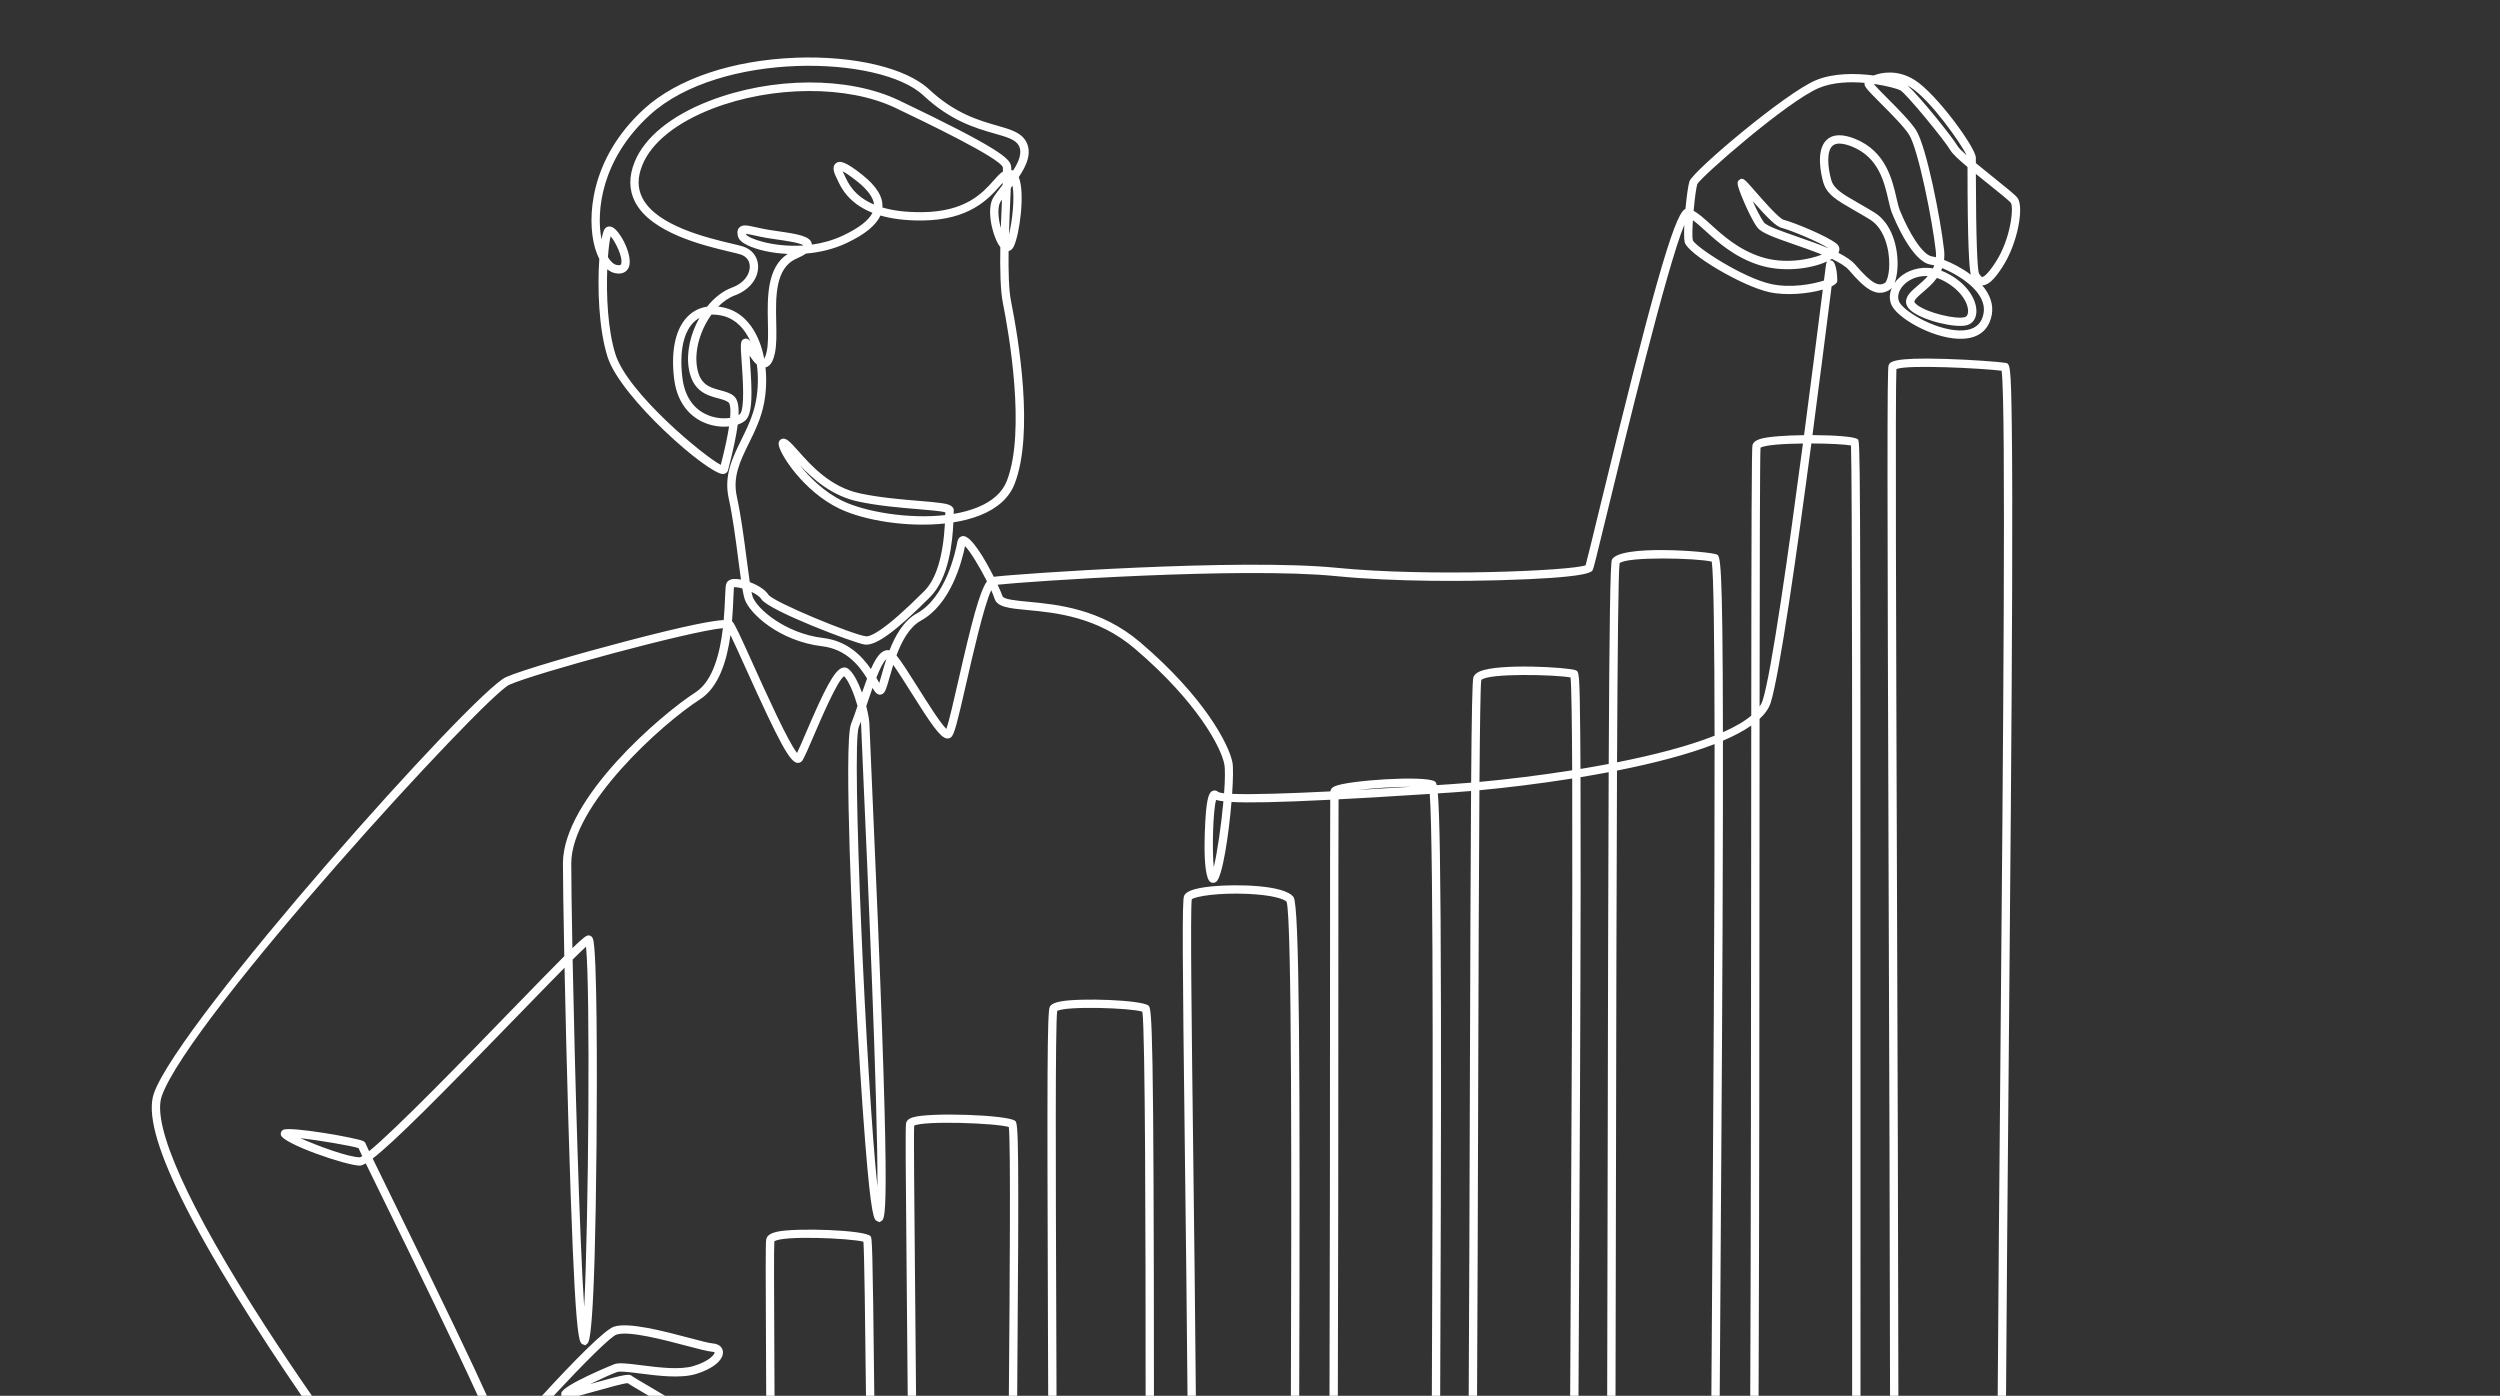 <svg width="600" height="335" viewBox="0 0 600 335" fill="none" xmlns="http://www.w3.org/2000/svg">
<rect x="0" y="0" width="600" height="335" fill="#333333" stroke="none"/>
<path d="M209.834 335H207.837C207.65 317.448 207.441 301.098 207.225 298.005C203.91 297.153 187.689 296.477 185.843 297.935C185.721 299.474 185.774 310.414 185.836 323.02C185.856 327.261 185.873 331.244 185.887 335H183.89C183.873 330.765 183.854 326.714 183.836 323.03C183.757 306.905 183.723 298.446 183.883 297.486C184.08 296.303 185.443 295.858 186.452 295.625C190.864 294.608 207.859 295.177 208.956 296.719C209.283 297.178 209.43 297.39 209.834 335ZM244.125 335C244.613 272.958 244.391 269.691 243.66 269.031C242.017 267.551 222.895 266.896 219.007 268.186C218.669 268.298 217.639 268.64 217.452 269.578C217.278 270.447 217.357 280.571 217.607 307.147C217.687 315.666 217.778 325.331 217.853 335H219.854C219.78 325.634 219.691 316.089 219.607 307.128C219.431 288.521 219.279 272.355 219.398 270.163C221.692 268.925 238.937 269.525 242.122 270.483C242.578 274.659 242.352 306.705 242.125 335H244.125ZM171.03 322.417C170.175 322.352 167.98 321.771 165.437 321.098C159.274 319.468 150.835 317.237 147.328 318.407C145.174 319.126 137.899 326.438 130.059 335H132.861C140.126 327.197 146.532 320.781 147.961 320.304C150.898 319.326 159.34 321.555 164.925 323.031C167.779 323.786 169.84 324.331 170.876 324.411C171.31 324.445 171.496 324.556 171.513 324.564C171.569 324.92 170.445 326.646 166.457 327.844C163.154 328.835 158.044 328.184 153.935 327.66C150.546 327.227 148.575 327.001 147.469 327.391C147.344 327.435 134.888 332.465 134.714 334.371L134.702 335H138.865C139.899 334.732 141.245 334.36 143.046 333.853C145.684 333.109 149.605 332.003 150.64 331.955C151.108 332.288 152.163 332.914 154.755 334.434C155.047 334.605 155.375 334.798 155.72 335H159.644C158.443 334.284 157.159 333.525 155.767 332.709C153.928 331.631 152.027 330.516 151.78 330.32C151.121 329.66 150.313 329.726 142.503 331.927C142.223 332.006 141.932 332.088 141.634 332.172C144.166 330.94 146.927 329.7 148.131 329.278C148.845 329.029 151.305 329.341 153.682 329.644C157.978 330.192 163.324 330.872 167.032 329.76C171.118 328.531 173.718 326.358 173.502 324.35C173.458 323.939 173.148 322.581 171.03 322.417ZM479.447 335H481.448C481.595 311.001 481.846 282.492 482.094 254.375C482.448 214.111 482.815 172.475 482.917 141.028C482.973 124.044 482.946 111.538 482.838 102.794C482.647 87.325 482.395 87.281 481.332 87.093C479.928 86.845 473.29 86.336 467 86.142C454.019 85.738 453.57 86.883 453.25 87.72C452.896 88.644 452.94 116.893 453.277 213.575C453.419 254.128 453.578 299.782 453.61 335H455.612C455.581 300.505 455.426 256.312 455.277 213.568C455.063 151.972 454.859 93.702 455.138 88.577C457.842 87.447 475.938 88.414 480.387 88.975C481.482 96.692 480.746 180.338 480.094 254.358C479.836 283.599 479.59 311.533 479.447 335ZM446.514 335H444.513C444.502 312.854 444.507 286.518 444.513 259.707C444.527 191.524 444.544 114.567 444.239 106.914C442.704 106.63 438.812 106.444 434.727 106.431C431.279 132.432 427.117 161.802 424.966 168.643C424.536 170.01 423.62 171.305 422.299 172.531C422.292 181.504 422.286 191.011 422.28 200.778C422.255 243.071 422.226 291.007 422.081 328.883C422.073 330.982 422.065 333.011 422.056 335H420.058C420.222 295.898 420.254 244.015 420.28 200.777C420.286 191.039 420.292 182.174 420.299 174.131C418.449 175.426 416.148 176.637 413.505 177.765C413.51 183.034 413.507 188.932 413.497 195.529C413.44 230.867 413.14 274.856 412.875 313.666C412.825 321.007 412.776 328.166 412.73 335H410.731C410.774 328.587 410.821 321.501 410.875 313.653C411.162 271.582 411.538 216.536 411.501 178.581C404.921 181.138 396.625 183.245 388.081 184.938C387.96 211.937 387.899 246.262 387.842 278.483C387.806 298.626 387.772 318.006 387.725 335H385.725C385.773 317.581 385.808 297.914 385.842 278.479C385.914 238.02 385.985 207.566 386.082 185.324C383.83 185.752 381.569 186.152 379.326 186.523C379.357 193.739 379.364 202.557 379.352 213.172C379.316 242.915 379.119 280.837 378.944 314.295C378.907 321.418 378.871 328.366 378.838 335H376.839C376.87 328.771 376.905 321.893 376.944 314.284C377.168 271.388 377.448 217.656 377.33 186.846C369.114 188.152 361.246 189.079 355.06 189.658C354.923 208.976 354.841 236.332 354.761 263.176C354.687 287.899 354.611 313.278 354.493 335H352.49C352.613 312.606 352.691 286.682 352.761 263.17C352.858 230.298 352.942 206.202 353.059 189.839C351.387 189.985 349.869 190.101 348.535 190.189C347.357 190.266 346.209 190.341 345.078 190.415C345.482 195.068 345.766 207.647 345.831 242.623C345.885 271.211 345.758 305.919 345.643 335H343.643C343.849 282.696 344.125 203.575 343.14 190.54C334.527 191.095 327.307 191.522 321.254 191.838C321.215 197.268 321.21 215.01 321.204 236.6C321.196 266.662 321.186 303.956 321.081 335H319.081C319.186 303.608 319.196 265.229 319.204 236.6C319.211 209.817 319.219 196.645 319.258 191.941C306.734 192.572 299.569 192.695 295.56 192.473C294.887 200.495 293.38 210.551 291.872 211.643C291.473 211.932 290.968 211.963 290.555 211.727C288.169 210.36 289.417 194.922 289.433 194.768C289.819 190.913 290.325 190.039 291.124 189.774C291.566 189.629 292.033 189.745 292.387 190.09C292.637 190.214 293.113 190.314 293.781 190.389C294.017 187.214 294.07 184.557 293.813 183.299C293.011 179.387 287.496 168.578 272.354 155.673C263.341 147.989 253.253 147.038 246.578 146.409C242.222 145.999 239.344 145.728 238.684 143.659C238.506 143.104 238.231 142.414 237.887 141.643C236.109 145.533 233.476 157.094 231.961 163.745C229.705 173.65 229.039 176.231 228.3 176.897C228.003 177.164 227.613 177.283 227.206 177.224C225.633 177.005 223.387 173.675 218.639 166.128C217.047 163.598 215.522 161.173 214.374 159.576C214.023 160.687 213.726 161.741 213.467 162.659C212.753 165.193 212.458 166.241 211.696 166.604C211.386 166.754 211.042 166.76 210.728 166.625C210.239 166.416 209.891 165.929 209.406 165.095C208.909 166.478 208.455 167.832 208.092 168.914C208.027 169.109 207.962 169.301 207.898 169.493C208.385 171.356 208.673 173.06 208.673 174.122C208.673 174.62 208.884 179.331 209.176 185.853C213.904 291.504 212.613 292.342 211.576 293.015L211.096 293.326L210.499 293.075C209.782 292.716 209.106 292.377 207.646 274.144C206.81 263.705 205.939 249.81 205.193 235.018C204.901 229.224 202.393 178.285 204.254 173.743C204.741 172.555 205.261 171.053 205.808 169.431C204.992 166.547 203.724 163.427 202.571 162.277C200.926 163.46 197.132 172.307 195.273 176.64C194.089 179.402 193.153 181.583 192.624 182.45C192.359 182.886 191.912 183.129 191.422 183.097C189.607 182.985 187.155 178.504 178.927 160.269C177.591 157.308 176.225 154.28 175.314 152.401C174.484 158.387 172.598 164.901 167.984 167.856C158.897 173.678 137.104 193.275 137.104 207.225C137.104 211.185 137.203 218.484 137.376 227.553C140.143 224.86 140.77 224.497 141.249 224.497C141.427 224.497 142.029 224.556 142.306 225.309C143.317 228.065 143.325 257.623 143.169 274.655C142.748 320.941 141.403 322.082 140.961 322.457L140.474 322.87L139.814 322.616C138.896 322.192 137.946 321.751 136.419 269.611C136.034 256.493 135.716 243.262 135.489 232.253C132.206 235.57 128.013 239.892 123.892 244.142C105.39 263.218 94.568 274.109 89.442 278.046C90.662 280.561 92.433 284.176 94.353 288.092C106.814 313.518 113.442 327.368 116.864 335H114.68C109.123 322.775 98.522 301.144 92.557 288.972C90.28 284.326 88.773 281.252 87.778 279.202C87.161 279.569 86.693 279.748 86.365 279.748C83.144 279.748 67.983 274.545 67.414 272.406C67.284 271.917 67.494 271.418 67.936 271.164C69.564 270.24 85.979 273.154 87.248 273.89C87.601 274.094 87.743 274.368 87.799 274.583C87.877 274.782 88.156 275.377 88.588 276.28C94.925 271.136 111.772 253.765 122.456 242.749C128.657 236.356 132.724 232.187 135.433 229.475C135.222 218.855 135.104 210.657 135.104 207.225C135.104 191.636 158.754 171.393 166.905 166.172C171.166 163.443 172.805 156.63 173.492 150.76C165.946 151.381 128.561 161.504 122.25 164.337C116.415 166.956 45.375 244.356 38.821 263.074C36.371 270.073 45.183 289.658 63.634 318.225C67.444 324.123 71.265 329.795 74.871 335H72.393C61.982 319.812 50.39 301.585 43.547 287.618C37.488 275.252 35.325 267.008 36.933 262.414C42.976 245.155 113.663 165.999 121.431 162.513C125.155 160.841 139.017 156.837 150.169 153.918C164.964 150.045 171.064 148.947 173.691 148.809C173.875 146.719 173.952 144.841 174.01 143.436C174.107 141.096 174.149 140.334 174.4 139.871C174.62 139.469 175.122 138.982 176.271 138.945C176.714 138.931 177.251 138.986 177.834 139.1C177.639 137.732 177.435 136.161 177.213 134.448C176.586 129.598 175.874 124.101 174.888 119.598C173.694 114.141 175.76 109.938 177.947 105.487C179.349 102.635 180.798 99.686 181.431 96.247C181.961 93.362 182.035 90.323 181.638 87.487C181.017 86.955 180.442 86.187 179.9 85.371C179.934 85.889 179.973 86.433 180.01 86.956C180.501 93.878 180.728 99.303 178.86 100.929C178.408 101.323 177.79 101.656 177.053 101.906C176.721 104.517 176.006 107.897 174.902 112.166L174.732 112.833C174.595 113.381 174.124 113.746 173.533 113.763C173.523 113.764 173.513 113.764 173.503 113.764C169.909 113.764 148.886 95.444 145.794 85.6C143.664 78.819 143.363 68.88 143.836 62.128C143.403 61.292 143.031 60.322 142.731 59.234C140.909 52.622 141.36 38.207 154.611 26.117C162.527 18.895 175.817 14.425 191.075 13.852C204.974 13.33 217.498 16.309 222.975 21.442C229.18 27.256 235.014 28.919 239.273 30.134C242.459 31.042 244.975 31.759 246.192 33.849C247.779 36.575 246.429 39.657 244.498 42.517C246.065 46.256 244.704 56.236 243.305 59.147C242.94 59.907 242.439 60.174 242.063 60.26C241.999 65.084 242.111 69.597 242.643 72.26C244.464 81.385 248.198 103.919 243.532 116.072C242.242 119.431 239.442 121.99 235.211 123.677C233.279 124.447 231.109 125.001 228.81 125.365C228.607 130.028 227.764 138.741 223.231 143.28C214.912 151.613 210.224 155.024 207.548 154.693C205.087 154.384 184.447 146.523 182.735 143.81C182.323 143.156 181.392 142.539 180.344 142.044C180.437 142.494 180.527 142.866 180.617 143.147C181.516 145.949 188.31 152.007 197.559 153.117C203.42 153.821 206.904 157.487 209.015 160.574C210.177 157.927 211.291 156.356 212.634 156.074C212.873 156.025 213.163 156.006 213.48 156.074C214.864 152.527 216.888 148.948 220.054 147.203C227.03 143.361 229.367 132.248 229.764 130.059C229.988 128.825 230.858 128.673 231.12 128.656C231.141 128.655 231.163 128.654 231.185 128.654C233.125 128.654 236.368 134.168 238.505 138.427C243.735 137.744 297.528 133.958 320.815 136.274C343.001 138.481 376.893 136.986 380.54 135.675C380.887 134.479 382.181 129.149 383.785 122.536C396.383 70.625 401.759 51.707 404.329 50.241C404.388 50.207 404.448 50.178 404.51 50.154C404.778 47.239 405.163 44.467 405.464 43.535C406.254 41.083 428.523 22.3 435.79 19.262C439.994 17.505 445.362 17.544 449.69 18.114C449.808 18.068 449.913 18.028 450.002 17.996C451.468 17.473 455.332 16.549 459.552 19.223C464.787 22.538 474.206 35.477 474.206 37.869V38.277C474.205 38.571 474.205 38.86 474.205 39.148C475.598 40.302 477.117 41.52 478.443 42.583C481.788 45.263 483.706 46.815 484.227 47.529C485.79 49.668 484.271 58.369 480.634 64.004C478.614 67.133 477.15 68.475 475.743 68.49C476.229 69.06 476.659 69.661 477.017 70.291C478.331 72.603 478.493 74.969 477.498 77.322C476.341 80.058 473.779 81.436 470.037 81.306C463.527 81.078 454.951 76.156 453.822 72.864C453.401 71.635 453.499 70.3 454.054 69.048C453.851 69.3 453.618 69.51 453.352 69.662C450.269 71.407 447.601 69.314 443.756 64.836C442.956 63.904 441.466 62.999 439.648 62.138C439.482 62.24 439.304 62.342 439.117 62.441L439.579 62.532C440.954 62.913 440.977 67.365 440.934 67.56C440.848 67.948 440.36 68.348 439.585 68.726C439.452 69.77 439.304 70.943 439.143 72.211C438.172 79.868 436.678 91.652 434.991 104.426C440.262 104.442 445.232 104.791 445.887 105.447C446.42 105.981 446.546 106.108 446.513 259.707C446.507 285.928 446.501 312.509 446.514 335ZM86.946 277.482C86.471 276.492 86.199 275.906 86.043 275.543C84.43 275.008 76.677 273.677 72.076 273.15C76.249 275.031 83.665 277.748 86.365 277.748C86.509 277.716 86.704 277.626 86.946 277.482ZM137.43 230.306C137.965 257.154 139.084 297.141 140.203 313.694C141.265 293.046 141.682 236.706 140.639 227.205C139.89 227.885 138.785 228.956 137.43 230.306ZM226.883 122.964C225.886 122.658 222.979 122.417 220.382 122.201C216.115 121.846 210.805 121.406 205.942 120.362C199.574 118.994 195.044 114.918 191.967 111.638C194.306 114.611 197.869 118.144 202.334 120.276C207.574 122.78 217.922 124.637 226.866 123.617C226.869 123.534 226.871 123.45 226.873 123.367C226.877 123.218 226.88 123.083 226.883 122.964ZM243.013 44.564C242.872 44.748 242.731 44.931 242.591 45.112C242.563 45.796 242.529 46.562 242.492 47.418C242.376 50.061 242.239 53.158 242.148 56.3C242.945 53.078 243.551 47.609 243.013 44.564ZM174.974 102.345C173.269 102.517 171.288 102.317 169.361 101.574C166.892 100.622 162.623 97.957 161.775 90.806C160.94 83.77 162.26 78.347 165.49 75.534C166.694 74.486 168.111 73.838 169.693 73.6C171.389 71.487 173.447 69.841 175.675 69.019C178.884 67.835 179.983 65.545 179.949 63.943C179.92 62.56 179.115 61.513 177.741 61.071C177.219 60.903 176.307 60.687 175.153 60.413C169.021 58.96 156.262 55.936 152.407 48.447C150.924 45.566 150.898 42.325 152.33 38.815C154.725 32.944 161.095 27.758 170.267 24.212C185.392 18.366 203.668 18.311 215.743 24.08C239.957 35.646 242.249 38.022 242.638 39.754C242.683 39.956 242.708 40.275 242.714 40.775C242.849 40.809 242.995 40.859 243.146 40.934C244.555 38.743 245.444 36.539 244.464 34.856C243.652 33.462 241.586 32.872 238.725 32.057C234.269 30.786 228.166 29.047 221.607 22.902C211.23 13.178 172.794 12.235 155.959 27.595C144.204 38.32 143.063 50.858 144.369 57.468C144.58 56.286 144.823 55.434 145.081 55.022C145.481 54.382 146.232 54.18 146.953 54.517C148.845 55.407 151.879 61.229 150.969 63.971C150.757 64.61 150.004 66.043 147.6 65.55C146.942 65.415 146.317 65.098 145.738 64.617C145.502 70.804 145.834 79.052 147.702 85.001C150.658 94.41 169.156 109.654 172.991 111.569C174.044 107.489 174.649 104.514 174.974 102.345ZM148 63.59C148.927 63.78 149.022 63.492 149.072 63.338C149.577 61.799 147.684 57.979 146.554 56.712C146.312 57.657 146.069 59.432 145.9 61.708C146.537 62.761 147.273 63.442 148 63.59ZM174.835 96.571C174.291 96.117 173.349 95.865 172.35 95.598C169.732 94.899 166.145 93.941 165.287 88.301C164.693 84.386 165.776 79.97 167.865 76.298C167.489 76.506 167.134 76.755 166.803 77.043C164.087 79.407 163.007 84.212 163.761 90.571C164.449 96.374 167.578 98.743 170.081 99.708C171.919 100.417 173.783 100.512 175.224 100.291C175.471 97.476 175.054 96.754 174.835 96.571ZM180.162 82.078C178.803 78.974 176.633 76.633 173.625 75.844C172.608 75.578 171.647 75.468 170.746 75.511C168.16 79.072 166.643 83.906 167.265 88.001C167.925 92.346 170.325 92.987 172.866 93.666C174.084 93.991 175.234 94.298 176.117 95.035C176.972 95.749 177.356 97.224 177.255 99.632C177.366 99.564 177.463 99.493 177.546 99.421C178.81 98.321 178.273 90.74 178.015 87.097C177.691 82.531 177.632 81.708 178.604 81.333C178.972 81.19 179.511 81.226 179.926 81.754C180.002 81.851 180.08 81.959 180.162 82.078ZM183.407 86.094C183.53 85.903 183.775 85.438 184.01 84.381C184.407 82.591 184.353 80.076 184.295 77.414C184.167 71.482 184.01 64.202 189.043 60.942C185.115 60.766 181.673 59.936 179.49 58.902C178.092 58.24 177.316 57.53 177.117 56.731C177.02 56.341 176.761 55.306 177.438 54.611C178.202 53.826 179.354 54.081 181.446 54.544C182.267 54.725 183.288 54.951 184.454 55.151C185.141 55.268 185.932 55.381 186.758 55.498C191.605 56.188 194.588 56.706 194.847 58.572C194.854 58.617 194.858 58.662 194.861 58.708C197.327 58.367 199.873 57.686 202.334 56.521C206.136 54.722 208.501 52.893 209.391 51.07C203.532 48.751 201.763 44.861 200.925 43.02C200.84 42.833 200.765 42.668 200.696 42.529C200.396 41.927 199.482 40.095 200.601 39.192C201.492 38.47 202.876 38.692 207.012 42.005C210.396 44.716 211.958 47.268 211.779 49.797C214.197 50.508 217.265 50.956 221.231 50.921C231.79 50.845 235.828 46.295 238.5 43.284C239.287 42.398 239.981 41.616 240.716 41.152C240.72 40.668 240.711 40.328 240.685 40.187C240.184 37.971 221.139 28.874 214.881 25.884C203.453 20.425 185.403 20.505 170.988 26.078C162.336 29.423 156.367 34.215 154.182 39.571C152.964 42.557 152.965 45.161 154.186 47.532C157.619 54.202 169.773 57.083 175.614 58.467C176.812 58.751 177.757 58.975 178.354 59.167C180.524 59.865 181.902 61.679 181.949 63.901C182.011 66.876 179.821 69.621 176.367 70.896C174.946 71.42 173.595 72.359 172.386 73.575C172.954 73.642 173.536 73.754 174.131 73.909C179.232 75.246 182.299 80.212 183.407 86.094ZM205.762 43.566C203.928 42.096 202.854 41.427 202.252 41.123C202.311 41.267 202.387 41.437 202.485 41.636C202.564 41.793 202.649 41.98 202.746 42.192C203.521 43.896 204.969 47.074 209.774 49.09C209.61 47.425 208.264 45.571 205.762 43.566ZM186.477 57.478C185.63 57.358 184.82 57.242 184.116 57.122C182.902 56.915 181.856 56.683 181.014 56.497C180.29 56.336 179.491 56.16 179.027 56.115C179.035 56.154 179.045 56.199 179.057 56.247C179.54 57.216 185.526 59.37 192.666 58.928C192.701 58.897 192.73 58.869 192.755 58.844C191.849 58.243 188.395 57.752 186.477 57.478ZM179.197 134.191C179.462 136.237 179.709 138.141 179.944 139.704C181.789 140.389 183.63 141.479 184.427 142.743C185.691 144.538 204.637 152.312 207.796 152.708C208.844 152.84 212.089 151.608 221.815 141.867C224.682 138.997 226.35 133.542 226.784 125.635C217.862 126.6 207.522 124.971 201.472 122.081C192.807 117.943 186.881 108.675 186.863 106.529C186.858 106.02 187.1 105.594 187.51 105.389C187.984 105.154 188.519 105.26 189.102 105.705C189.83 106.263 190.65 107.185 191.689 108.353C194.71 111.751 199.275 116.885 206.362 118.406C211.099 119.423 216.338 119.858 220.547 120.208C222.746 120.39 224.644 120.548 225.998 120.753C227.127 120.925 229.018 121.211 228.898 122.63C228.888 122.76 228.882 123.002 228.874 123.335C230.865 122.998 232.756 122.502 234.47 121.819C238.162 120.347 240.583 118.173 241.665 115.355C246.27 103.363 242.076 79.637 240.682 72.652C240.086 69.672 239.988 64.608 240.079 59.331C239.916 59.127 239.755 58.889 239.598 58.618C238.025 55.922 236.745 50.077 238.397 47.411C238.921 46.565 239.685 45.586 240.494 44.55C240.536 44.497 240.577 44.443 240.619 44.389C240.626 44.223 240.632 44.058 240.639 43.897C240.43 44.122 240.215 44.365 239.996 44.612C237.265 47.689 232.695 52.839 221.245 52.921C217.142 52.941 213.892 52.48 211.295 51.721C210.255 54.075 207.582 56.25 203.189 58.329C200.06 59.81 196.684 60.581 193.433 60.857C192.768 61.318 191.943 61.722 191.121 62.087C186.013 64.353 186.163 71.269 186.294 77.371C186.355 80.157 186.411 82.789 185.962 84.814C185.672 86.12 185.125 87.878 183.714 88.175C184.014 90.947 183.906 93.844 183.398 96.609C182.715 100.32 181.204 103.395 179.742 106.369C177.626 110.677 175.797 114.396 176.842 119.17C177.846 123.759 178.595 129.543 179.197 134.191ZM240.097 48.465C239.448 49.513 239.467 51.956 240.145 54.544C240.162 54.61 240.179 54.675 240.197 54.739C240.276 52.331 240.377 49.992 240.468 47.904C240.332 48.099 240.207 48.287 240.097 48.465ZM207.178 185.942C206.863 178.909 206.673 174.664 206.673 174.122C206.673 173.854 206.651 173.541 206.611 173.195C206.44 173.657 206.271 174.095 206.105 174.501C204.311 178.878 207.941 260.323 210.588 284.813C210.705 264.758 208.126 207.13 207.178 185.942ZM208.1 162.84C206.251 159.815 203.119 155.799 197.321 155.103C186.955 153.859 179.804 147.159 178.713 143.758C178.525 143.171 178.344 142.311 178.162 141.23C177.287 140.985 176.529 140.871 176.14 140.95C176.098 141.342 176.052 142.446 176.008 143.518C175.945 145.053 175.866 146.985 175.682 149.1C175.741 149.149 175.786 149.198 175.827 149.244C176.407 149.883 177.638 152.55 180.75 159.447C183.764 166.126 189.172 178.114 191.29 180.706C191.804 179.656 192.574 177.861 193.435 175.852C197.799 165.677 200.231 160.746 202.248 160.241C202.739 160.116 203.229 160.222 203.622 160.536C204.832 161.506 205.986 163.771 206.885 166.241C207.309 165.005 207.711 163.869 208.1 162.84ZM212.714 158.206C212.013 158.771 211.151 160.573 210.32 162.663C210.48 162.939 210.627 163.198 210.762 163.438C210.846 163.586 210.935 163.744 211.024 163.899C211.189 163.37 211.371 162.723 211.542 162.117C211.866 160.968 212.245 159.621 212.714 158.206ZM236.868 139.512C235.187 136.183 232.879 132.354 231.612 131.056C230.798 135.061 228.122 145.042 221.019 148.955C218.233 150.49 216.415 153.92 215.153 157.3C216.427 158.857 218.329 161.879 220.332 165.063C222.512 168.529 225.69 173.58 227.128 174.943C227.765 173.162 228.95 167.961 230.011 163.301C233.275 148.971 235.113 141.971 236.868 139.512ZM293.622 192.313C292.859 192.222 292.286 192.11 291.863 191.979C291.128 194.548 290.869 203.853 291.302 208.12C292.116 204.789 293.102 198.043 293.622 192.313ZM455.93 66.545C457.625 65.048 460.529 63.84 463.916 64.418C464.03 64.185 464.135 63.944 464.226 63.692C463.91 63.608 463.633 63.548 463.401 63.516C458.989 62.907 454.857 53.088 454.073 51.126C453.742 50.299 453.498 49.235 453.215 48.003C452.218 43.668 450.854 37.732 444.455 35.169C443.534 34.8 442.423 34.461 441.451 34.461C440.812 34.461 440.232 34.608 439.804 34.989C438.383 36.259 438.615 39.983 439.477 43.11C440.091 45.339 442.154 46.522 445.9 48.668C447.055 49.33 448.352 50.073 449.794 50.956C454.053 53.564 455.493 59.201 455.421 63.609C455.408 64.387 455.312 66.389 454.684 67.933C455.025 67.443 455.442 66.975 455.93 66.545ZM461.517 70.106C460.53 70.95 459.509 71.822 459.446 72.41C459.441 72.456 459.524 72.71 460.02 73.11C462.476 75.097 469.607 76.744 471.59 76.098C472.147 75.916 472.302 75.329 472.333 74.868C472.482 72.704 470.363 69.291 466.141 67.23C465.708 67.019 465.281 66.846 464.863 66.707C463.861 68.103 462.599 69.182 461.517 70.106ZM474.206 41.735C474.232 57.94 474.595 64.731 474.942 65.625C475.16 65.938 475.527 66.49 475.721 66.49C475.815 66.49 476.717 66.384 478.954 62.919C482.706 57.105 483.286 49.663 482.611 48.708C482.222 48.174 479.55 46.032 477.192 44.143C476.126 43.288 475.126 42.484 474.206 41.735ZM466.12 64.346C466.046 64.551 465.966 64.751 465.88 64.946C466.255 65.085 466.635 65.246 467.018 65.433C472.316 68.019 474.522 72.208 474.328 75.006C474.226 76.502 473.453 77.593 472.211 77.999C469.481 78.892 461.561 76.929 458.762 74.665C457.805 73.89 457.366 73.061 457.458 72.198C457.605 70.819 458.815 69.784 460.218 68.586C461.047 67.877 461.916 67.134 462.663 66.27C462.488 66.259 462.315 66.254 462.144 66.254C460.099 66.254 458.389 67.042 457.254 68.044C455.848 69.285 455.259 70.883 455.715 72.215C456.514 74.547 464.223 79.102 470.107 79.307C472.96 79.409 474.838 78.477 475.656 76.542C476.406 74.768 476.282 73.047 475.278 71.279C473.482 68.117 469.203 65.596 466.12 64.346ZM457.833 20.533C460.877 23.283 468.661 33.04 469.843 35.086C470.088 35.51 470.892 36.296 471.979 37.255C470.592 34.337 463.29 23.958 458.482 20.912C458.265 20.775 458.049 20.649 457.833 20.533ZM449.776 20.264C450.415 21.009 451.766 22.366 452.899 23.503C455.409 26.023 458.532 29.159 459.86 31.243C462.327 35.112 465.741 52.458 466.579 60.013C466.674 60.867 466.667 61.657 466.58 62.388C468.5 63.133 470.881 64.333 472.982 65.925C472.634 64.295 472.206 59.069 472.204 40.082C470.048 38.27 468.583 36.903 468.111 36.086C466.72 33.677 457.449 22.404 456.063 21.657C455.484 21.358 453.079 20.637 449.949 20.171C449.888 20.202 449.83 20.233 449.776 20.264ZM406.472 50.593C407.718 51.282 409.011 52.453 410.555 53.851C413.54 56.556 417.257 59.922 422.682 61.672C428.216 63.456 434.139 62.344 437.264 61.1C435.151 60.243 432.845 59.443 430.756 58.718C425.63 56.939 422.683 55.868 421.722 54.544C420.503 52.864 419.109 49.74 418.567 48.475C416.599 43.88 416.887 43.637 417.411 43.197C418.259 42.487 418.645 42.922 421.142 45.791C422.882 47.79 426.957 52.471 428.076 52.752C430.32 53.315 438.315 56.531 440.773 58.483C441.477 59.043 441.65 59.883 441.226 60.675C441.225 60.678 441.223 60.681 441.222 60.683C442.959 61.563 444.393 62.507 445.273 63.533C449.357 68.289 450.915 68.744 452.364 67.922C452.711 67.725 453.378 66.248 453.422 63.576C453.482 59.897 452.294 54.832 448.749 52.662C447.325 51.79 446.045 51.056 444.905 50.404C440.837 48.072 438.381 46.664 437.549 43.641C437.065 41.887 435.704 35.97 438.472 33.497C439.948 32.177 442.212 32.116 445.199 33.312C452.568 36.265 454.13 43.059 455.164 47.554C455.429 48.706 455.657 49.7 455.931 50.383C458.048 55.687 461.388 61.219 463.675 61.535C463.938 61.572 464.26 61.639 464.63 61.738C464.661 61.266 464.65 60.766 464.591 60.234C463.781 52.931 460.374 35.769 458.174 32.318C456.963 30.417 453.924 27.366 451.482 24.914C447.916 21.335 447.315 20.672 447.507 19.883C443.933 19.571 439.871 19.723 436.562 21.107C429.065 24.241 408.238 42.413 407.349 44.197C407.068 45.07 406.717 47.797 406.472 50.593ZM427.59 54.692C426.255 54.357 424.166 52.261 420.665 48.284C421.5 50.183 422.512 52.228 423.341 53.369C423.979 54.249 427.928 55.619 431.411 56.828C433.907 57.695 436.557 58.614 438.915 59.618C436.239 57.902 429.666 55.213 427.59 54.692ZM406.277 57.668C406.911 59.214 418.164 66.645 425.049 68.164C429.88 69.23 435.204 68.155 437.746 67.334C438.244 63.423 438.26 63.378 438.306 63.24L438.465 62.762C434.732 64.474 428.05 65.506 422.068 63.575C416.233 61.694 412.175 58.018 409.212 55.334C408.145 54.367 407.166 53.481 406.299 52.856C406.156 55.061 406.117 56.988 406.277 57.668ZM338.608 188.827C334.857 188.828 329.675 189.138 325.891 189.585C330.368 189.336 334.742 189.072 338.608 188.827ZM377.322 184.868C377.268 172.889 377.148 164.735 376.933 162.596C373.311 161.887 356.968 161.504 355.502 163.225C355.314 164.556 355.179 173.843 355.074 187.66C361.674 187.052 369.44 186.118 377.322 184.868ZM411.498 176.571C411.466 153.909 411.278 137.738 410.822 134.79C407.226 133.924 390.496 133.52 388.697 135.182C388.398 137.402 388.214 156.43 388.09 182.958C396.854 181.224 405.16 179.09 411.498 176.571ZM432.709 106.44C428.01 106.493 423.524 106.794 422.521 107.457C422.377 109.87 422.329 135.605 422.302 169.59C422.639 169.084 422.893 168.569 423.058 168.043C425.164 161.344 429.281 132.291 432.709 106.44ZM437.158 71.959C437.274 71.046 437.378 70.231 437.47 69.503C434.035 70.487 428.717 71.022 424.617 70.117C418.076 68.674 404.993 60.942 404.33 58.126C404.159 57.401 404.15 55.833 404.237 53.973C400.068 63.916 389.832 106.1 385.729 123.008C383.115 133.779 382.482 136.342 382.263 136.78C382.005 137.296 381.319 138.67 359.607 139.264C352.781 139.452 335.324 139.728 320.617 138.264C298.127 136.029 247.045 139.509 239.428 140.328C240.029 141.613 240.449 142.615 240.589 143.051C240.847 143.861 243.856 144.144 246.765 144.418C253.691 145.071 264.157 146.057 273.652 154.15C289.208 167.409 294.923 178.753 295.772 182.899C296.006 184.042 295.957 186.962 295.709 190.527C300.536 190.739 309.706 190.415 319.294 189.935C319.295 189.907 319.297 189.887 319.299 189.873C319.368 189.392 319.705 189.005 320.302 188.724C323.369 187.279 341.915 186.052 344.315 187.523C344.492 187.63 344.66 187.733 344.815 188.429C346.157 188.341 347.364 188.261 348.403 188.193C349.861 188.097 351.423 187.978 353.072 187.837C353.197 171.253 353.359 163.226 353.613 162.536C353.824 161.963 354.311 161.513 355.101 161.162C359.662 159.133 376.411 160.161 378.156 160.86C378.987 161.194 379.115 161.245 379.26 176.389C379.283 178.818 379.302 181.531 379.317 184.545C381.579 184.172 383.849 183.772 386.091 183.346C386.246 149.211 386.467 135.177 386.857 134.346C388.621 130.599 410.117 132.311 411.991 133.062C412.87 133.414 413.443 133.646 413.502 175.732C416.305 174.493 418.624 173.168 420.301 171.756C420.338 125.873 420.395 107.664 420.586 106.86C420.811 105.914 421.866 105.513 422.642 105.293C424.481 104.773 428.657 104.491 432.974 104.435C434.673 91.567 436.182 79.666 437.158 71.959ZM311.809 335C312.048 257.195 311.873 217.296 310.461 215.318C308.344 212.351 296.695 212.16 290.928 212.722C285.636 213.235 284.541 214.218 284.178 215.017C283.693 216.085 283.784 229.214 284.377 277.132C284.601 295.334 284.858 316.157 285.003 335H287.004C286.863 316.497 286.608 295.874 286.377 277.107C286.004 247.018 285.653 218.57 286.022 215.844C286.894 215.092 292.548 214.21 299.558 214.535C305.024 214.79 308.137 215.68 308.788 216.423C310.093 220.535 309.963 287.9 309.81 335H311.809ZM276.946 335C276.931 247.013 276.462 242.026 275.672 241.366C273.999 239.969 259.285 239.459 254.568 240.34C253.079 240.618 252.293 241.01 251.939 241.649C251.332 242.742 251.298 259.065 251.497 314.635C251.521 321.352 251.545 328.242 251.565 335H253.565C253.546 328.306 253.521 321.426 253.497 314.628C253.382 282.491 253.252 246.156 253.724 242.637C255.834 241.378 271.557 241.897 274.175 242.81C274.86 247.73 274.95 296.736 274.949 335H276.946Z" fill="white"/>
</svg>
